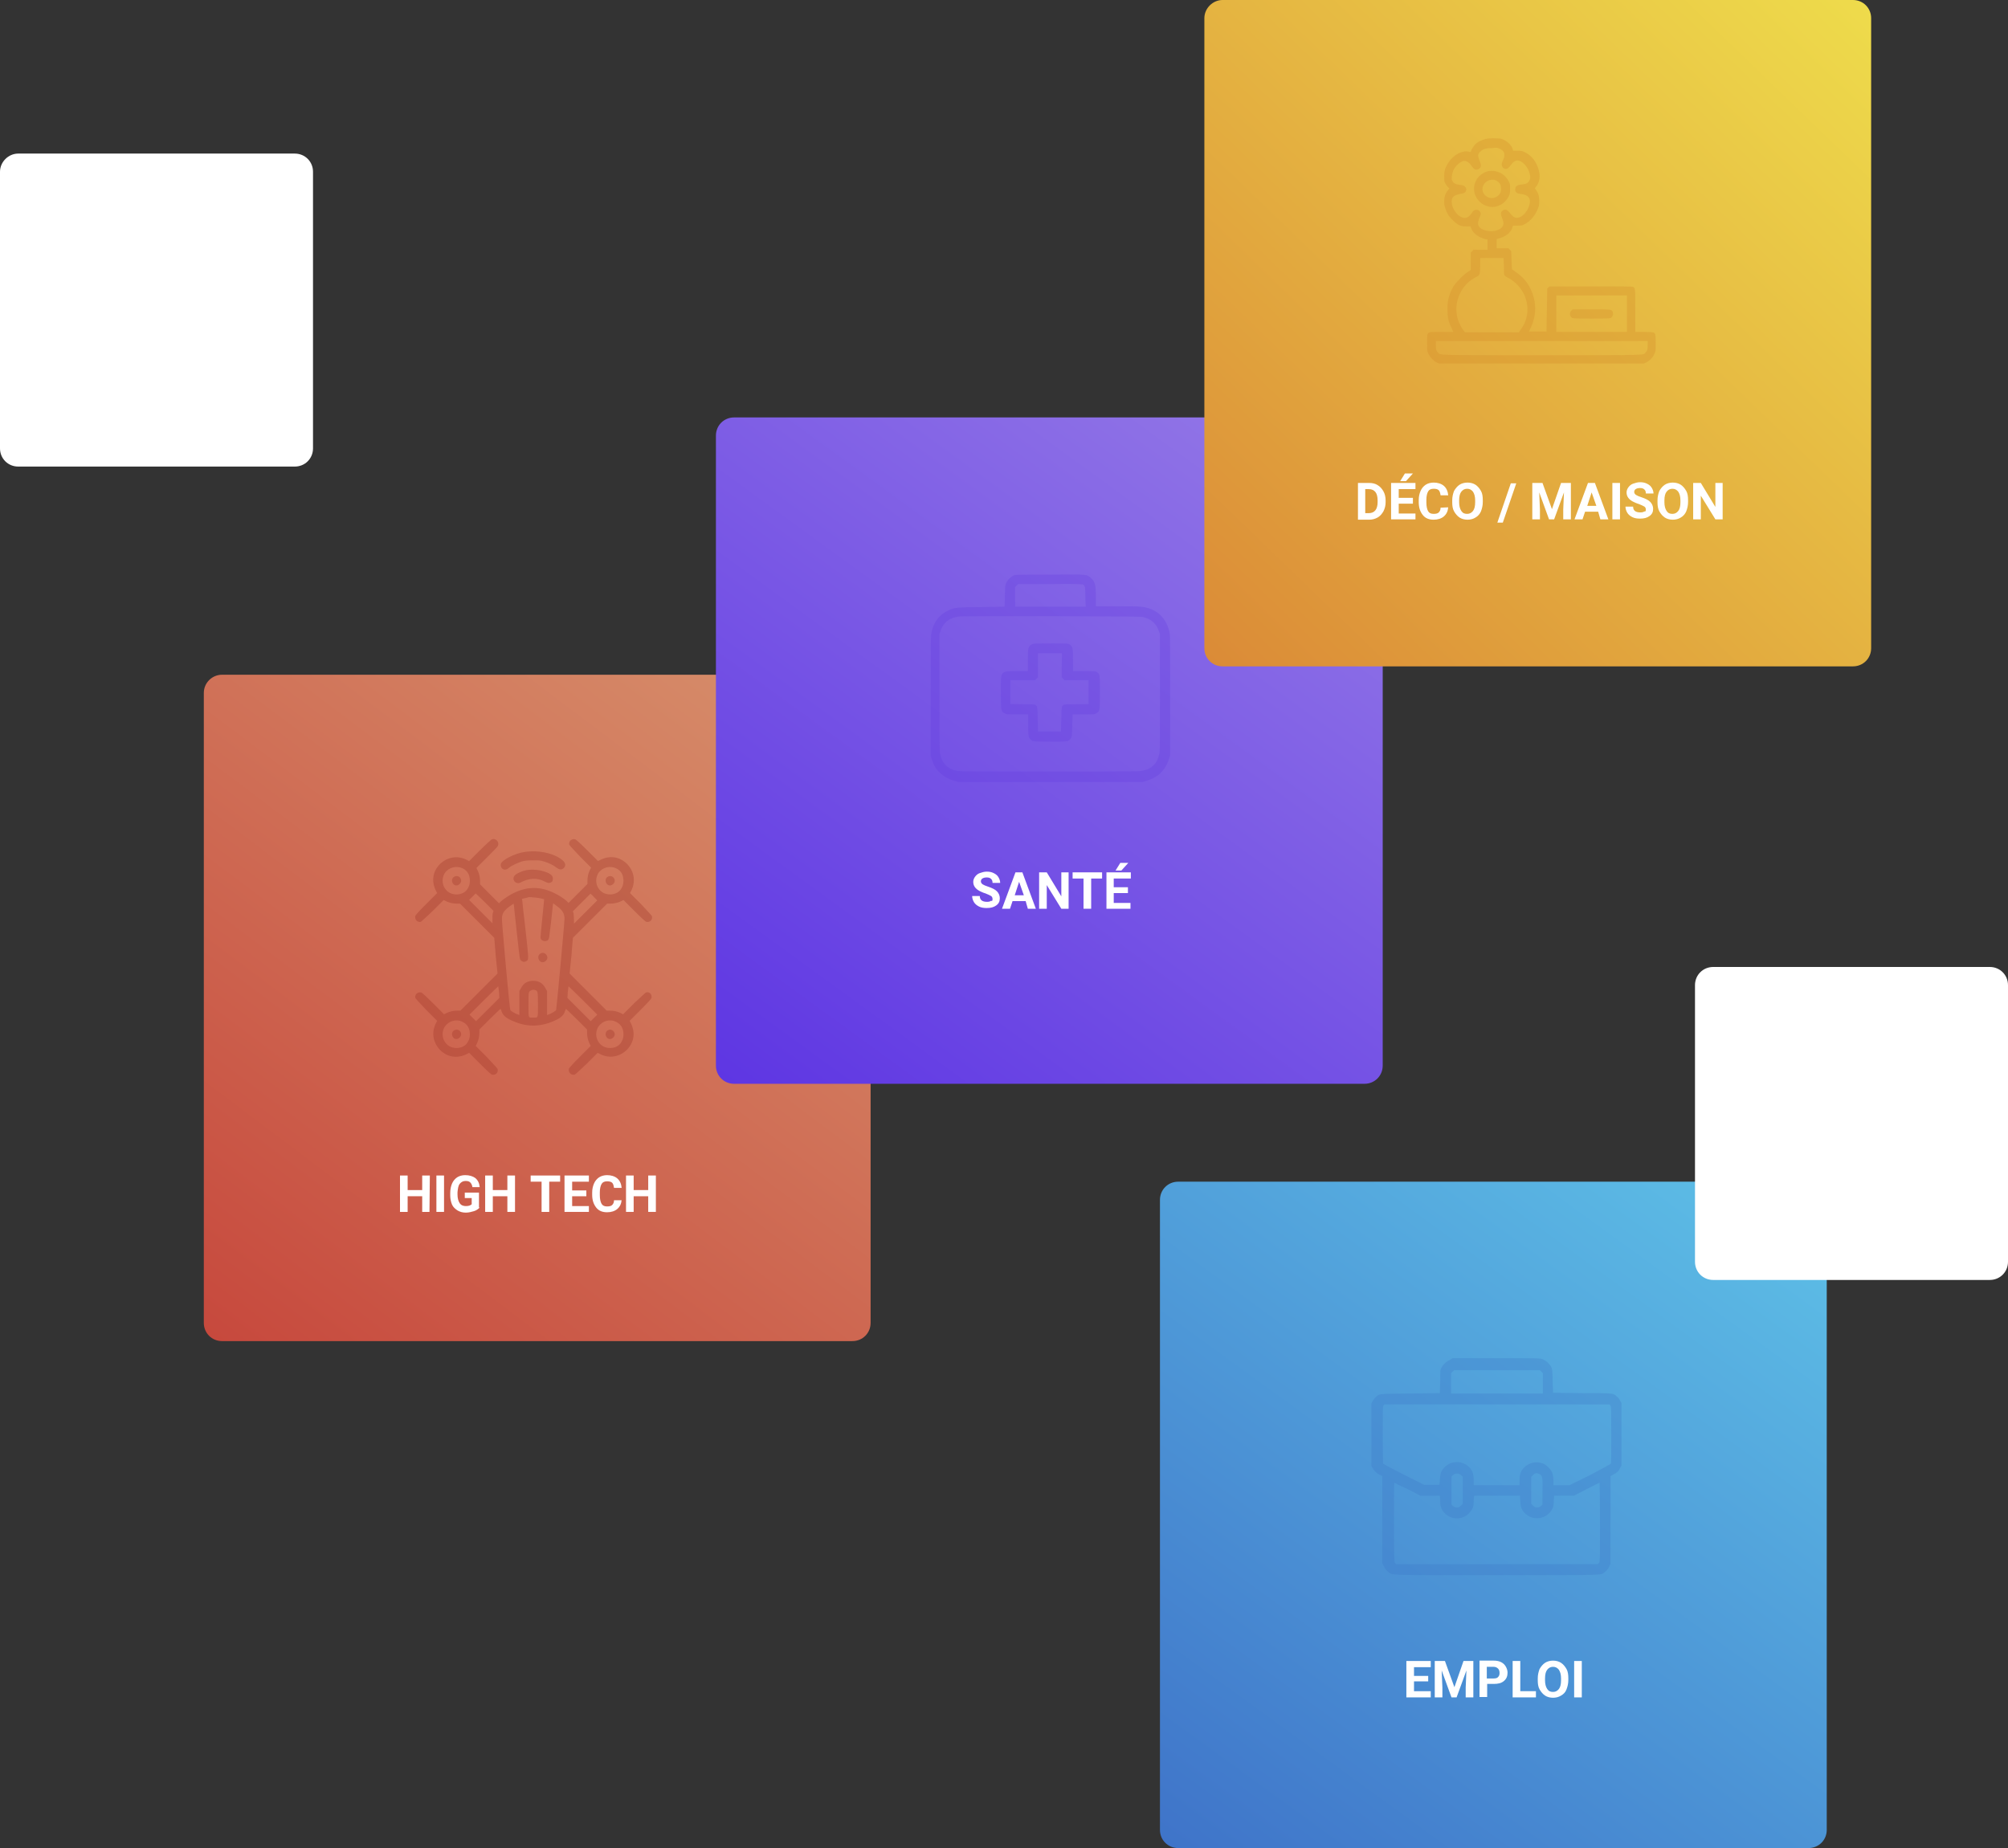 <?xml version="1.0" encoding="utf-8"?>
<!-- Generator: Adobe Illustrator 21.1.0, SVG Export Plug-In . SVG Version: 6.00 Build 0)  -->
<svg version="1.1" id="Layer_1" xmlns="http://www.w3.org/2000/svg" xmlns:xlink="http://www.w3.org/1999/xlink" x="0px" y="0px"
	 width="551.7px" height="507.8px" viewBox="0 0 551.7 507.8" style="enable-background:new 0 0 551.7 507.8;" xml:space="preserve"
	>
<rect x="0" y="0" width="551.7" height="507.8" fill="#333333" stroke="none"/>
<style type="text/css">
	.st0{fill:url(#SVGID_1_);}
	.st1{opacity:0.28;fill:#3975C4;enable-background:new    ;}
	.st2{fill:#FFFFFF;}
	.st3{fill:url(#SVGID_2_);}
	.st4{opacity:0.28;fill:#932A1D;enable-background:new    ;}
	.st5{fill:url(#SVGID_3_);}
	.st6{opacity:0.28;fill:#633CDF;enable-background:new    ;}
	.st7{fill:url(#SVGID_4_);}
	.st8{opacity:0.28;fill:#CF8724;enable-background:new    ;}
</style>
<linearGradient id="SVGID_1_" gradientUnits="userSpaceOnUse" x1="484.327" y1="721.639" x2="336.273" y2="517.861" gradientTransform="matrix(1 0 0 -1 0 1036)">
	<stop  offset="0" style="stop-color:#5EC0E7"/>
	<stop  offset="1" style="stop-color:#3F74C9"/>
</linearGradient>
<path class="st0" d="M323.7,324.7h173.2c2.8,0,5,2.2,5,5v173.1c0,2.8-2.2,5-5,5H323.7c-2.8,0-5-2.2-5-5V329.7
	C318.7,326.9,320.9,324.7,323.7,324.7z"/>
<path class="st1" d="M398.3,373.7c-0.9,0.4-1.7,1.1-2.2,2c-0.4,0.7-0.4,0.7-0.4,3.9l-0.1,3.2l-8,0.1c-8.9,0.1-8.5,0-9.5,0.9
	c-0.3,0.2-0.7,0.8-0.9,1.1l-0.4,0.7v8.6v8.6l0.4,0.7c0.5,0.8,1.1,1.4,2,1.8l0.6,0.3v12v12l0.5,0.9c0.3,0.7,0.7,1.1,1.1,1.4
	c1.3,1-1,0.9,29.8,0.9c30.9,0,28.5,0.1,29.8-0.9c0.5-0.4,0.8-0.8,1.1-1.4l0.4-0.9v-12v-12l0.7-0.4c1-0.5,1.5-0.9,1.9-1.8l0.4-0.7
	v-8.6v-8.6l-0.4-0.7c-0.2-0.4-0.6-0.9-0.9-1.1c-1-0.9-0.6-0.9-9.5-0.9l-8-0.1l-0.1-3.2c-0.1-3.1-0.1-3.2-0.4-3.9
	c-0.5-0.9-1.4-1.7-2.3-2.1c-0.8-0.3-0.8-0.3-12.9-0.3h-11.9L398.3,373.7z M423.5,376.9l0.4,0.4v2.8v2.8h-12.6h-12.6v-2.8v-2.8
	l0.4-0.4l0.4-0.4h11.8h11.8L423.5,376.9z M442.5,386.3c0.2,0.3,0.2,1.2,0.2,8c0,4.2,0,7.8-0.1,7.9s-2.6,1.5-5.7,3.1l-5.7,2.8H429
	h-2.2v-1.2c0-0.7-0.1-1.5-0.2-1.9c-0.4-1.3-1.8-2.7-3.1-3c-1.7-0.5-3.5,0-4.7,1.2c-1,1-1.3,1.9-1.3,3.6v1.3h-6.3h-6.3v-1.4
	c0-1.6-0.3-2.5-1.1-3.4c-2.3-2.5-6.3-1.9-7.8,1.1c-0.2,0.5-0.3,0.9-0.4,2.1l-0.1,1.5h-2.1h-2.1l-5.6-2.8c-3.1-1.6-5.7-2.9-5.7-3.1
	c0-0.1-0.1-3.7-0.1-7.9c0-6.7,0-7.7,0.2-8l0.2-0.3h31h31L442.5,386.3z M401.4,405.3l0.5,0.5v3.7v3.7l-0.5,0.5
	c-0.4,0.4-0.6,0.5-1.1,0.5s-0.7-0.1-1.1-0.4l-0.4-0.4v-3.9v-3.8l0.4-0.4c0.4-0.3,0.6-0.4,1.1-0.4S401,405,401.4,405.3z M423.2,405.2
	c0.6,0.5,0.7,0.8,0.6,4.6v3.6l-0.4,0.4c-0.4,0.3-0.6,0.4-1.1,0.4s-0.7-0.1-1.1-0.5l-0.5-0.5v-3.7v-3.7l0.5-0.5
	c0.4-0.4,0.6-0.5,1.1-0.5C422.7,404.9,423,405,423.2,405.2z M386.8,409.2l3.5,1.8h2.6h2.7l0.1,1.4c0,1.2,0.1,1.6,0.4,2.2
	c1.1,2.3,4,3.3,6.3,2.1c0.9-0.4,1.7-1.3,2.1-2.1c0.3-0.6,0.4-1,0.4-2.2l0.1-1.4h6.3h6.3l0.1,1.4c0.1,1.2,0.1,1.5,0.4,2.2
	c0.4,0.9,1.3,1.7,2.1,2.1c2.3,1.1,5.2,0.2,6.3-2.1c0.3-0.6,0.4-1,0.4-2.2l0.1-1.4h2.7h2.7l3.5-1.8c1.9-1,3.6-1.8,3.6-1.8
	s0.1,4.9,0.1,10.9c0,10.6,0,10.9-0.3,11.2l-0.3,0.3h-27.7h-27.7l-0.3-0.3c-0.2-0.3-0.3-0.7-0.3-11.2c0-6,0-10.9,0.1-10.9
	C383.2,407.5,384.8,408.3,386.8,409.2z"/>
<path class="st2" d="M392.4,462h-3.9v2.7h4.6v1.7h-6.7v-10h6.7v1.7h-4.6v2.4h3.9V462z"/>
<path class="st2" d="M397,456.4l2.6,7.2l2.5-7.2h2.7v10h-2.1v-2.7l0.2-4.7l-2.7,7.4h-1.4l-2.7-7.4l0.2,4.7v2.7h-2.1v-10H397z"/>
<path class="st2" d="M408.6,462.8v3.5h-2.1v-10h3.9c0.7,0,1.4,0.1,2,0.4s1,0.7,1.3,1.2s0.5,1.1,0.5,1.7c0,1-0.3,1.7-1,2.3
	c-0.7,0.6-1.6,0.8-2.8,0.8h-1.8V462.8z M408.6,461.2h1.8c0.5,0,1-0.1,1.2-0.4c0.3-0.3,0.4-0.6,0.4-1.1s-0.1-0.9-0.4-1.2
	c-0.3-0.3-0.7-0.5-1.2-0.5h-1.9v3.2H408.6z"/>
<path class="st2" d="M417.6,464.7h4.4v1.7h-6.4v-10h2.1v8.3H417.6z"/>
<path class="st2" d="M430.9,461.6c0,1-0.2,1.8-0.5,2.6s-0.8,1.3-1.5,1.7c-0.6,0.4-1.4,0.6-2.2,0.6c-0.8,0-1.6-0.2-2.2-0.6
	s-1.1-1-1.5-1.7s-0.5-1.6-0.5-2.5v-0.5c0-1,0.2-1.8,0.5-2.6c0.4-0.7,0.9-1.3,1.5-1.7c0.6-0.4,1.4-0.6,2.2-0.6s1.6,0.2,2.2,0.6
	s1.1,1,1.5,1.7s0.5,1.6,0.5,2.6V461.6z M428.9,461.2c0-1-0.2-1.8-0.6-2.4c-0.4-0.5-0.9-0.8-1.6-0.8s-1.2,0.3-1.6,0.8
	s-0.6,1.3-0.6,2.4v0.5c0,1,0.2,1.8,0.6,2.4s0.9,0.8,1.6,0.8s1.2-0.3,1.6-0.8s0.6-1.3,0.6-2.4V461.2z"/>
<path class="st2" d="M434.6,466.4h-2.1v-10h2.1V466.4z"/>
<linearGradient id="SVGID_2_" gradientUnits="userSpaceOnUse" x1="223.594" y1="-271.277" x2="71.625" y2="-69.609" gradientTransform="matrix(1 0 0 1 0 447.4)">
	<stop  offset="0" style="stop-color:#D7906C"/>
	<stop  offset="1" style="stop-color:#C7493D"/>
</linearGradient>
<path class="st3" d="M61,185.4h173.2c2.8,0,5,2.2,5,5v173.1c0,2.8-2.2,5-5,5H61c-2.8,0-5-2.2-5-5V190.4
	C56,187.6,58.3,185.4,61,185.4z"/>
<path class="st4" d="M135,230.7c-0.1,0.1-1.6,1.4-3.2,3l-2.9,2.9l-0.8-0.4c-2.5-1.2-5.2-0.7-7.2,1.2c-2,2-2.4,4.7-1.2,7.2l0.4,0.8
	l-3,3c-1.9,1.9-3,3.1-3,3.3c-0.2,1,0.6,1.8,1.5,1.6c0.2-0.1,1.4-1.2,3.3-3l3-3l0.8,0.4c0.9,0.4,1.8,0.6,2.9,0.6h0.8l4.7,4.7l4.7,4.7
	l0.4,4.9l0.5,4.9l-5.1,5.1l-5.1,5.1h-0.8c-1.1,0-2,0.2-2.9,0.6l-0.8,0.4l-3-3c-1.9-1.9-3.1-3-3.3-3c-1-0.2-1.8,0.6-1.6,1.5
	c0.1,0.2,1.2,1.4,3,3.3l3,3l-0.4,0.8c-1.2,2.5-0.7,5.2,1.2,7.2c2,2,4.7,2.4,7.2,1.2l0.8-0.4l3,3c1.9,1.9,3.1,3,3.3,3
	c1,0.2,1.8-0.6,1.5-1.6c-0.1-0.2-1.2-1.4-3-3.3l-3-3l0.4-0.8c0.4-0.9,0.6-1.8,0.6-2.9v-0.8l2.9-2.9c1.6-1.6,2.9-2.8,2.9-2.8
	s0.2,0.3,0.3,0.7c0.4,1.2,1.4,2,3.7,2.9c3.7,1.5,7.5,1.3,11.2-0.5c1.5-0.7,2.2-1.4,2.5-2.4c0.1-0.3,0.3-0.6,0.3-0.7
	c0,0,1.3,1.2,2.9,2.8l2.9,2.9v0.8c0,1.1,0.2,2,0.6,2.9l0.4,0.8l-3,3c-1.9,1.9-3,3.1-3,3.3c-0.2,1,0.6,1.8,1.6,1.6
	c0.2-0.1,1.4-1.2,3.3-3l3-3l0.8,0.4c2.5,1.2,5.2,0.7,7.2-1.2c2-2,2.4-4.7,1.2-7.2l-0.4-0.8l3-3c1.9-1.9,3-3.1,3-3.3
	c0.2-1-0.6-1.8-1.5-1.5c-0.2,0.1-1.4,1.2-3.3,3l-3,3l-0.8-0.4c-0.9-0.4-1.8-0.6-2.9-0.6h-0.8l-5.1-5.1l-5.1-5.1l0.5-4.9l0.4-4.9
	l4.7-4.7l4.7-4.7h0.8c1.1,0,2-0.2,2.9-0.6l0.8-0.4l3,3c1.9,1.9,3.1,3,3.3,3c1,0.2,1.8-0.6,1.5-1.6c-0.1-0.2-1.2-1.4-3-3.3l-3-3
	l0.4-0.8c1.2-2.5,0.7-5.2-1.2-7.2c-2-2-4.7-2.4-7.2-1.2l-0.8,0.4l-3-3c-1.9-1.9-3.1-3-3.3-3c-1-0.2-1.8,0.6-1.6,1.5
	c0.1,0.2,1.2,1.4,3,3.3l3,3l-0.4,0.8c-0.4,0.9-0.6,1.8-0.6,2.9v0.8l-2.6,2.6l-2.6,2.6l-0.5-0.5c-0.6-0.6-2.3-1.7-3.4-2.2
	c-4.4-2.2-8.7-1.8-13.1,1.1c-0.6,0.4-1.3,0.9-1.6,1.2l-0.5,0.5l-2.6-2.6l-2.6-2.6v-0.8c0-1.1-0.2-2-0.6-2.9l-0.4-0.8l2.9-2.9
	c1.6-1.6,3-3,3-3.2C137.3,231.3,136.1,230.1,135,230.7z M127.1,238.6c1.3,0.6,2,1.8,2,3.4c0,1.1-0.3,1.8-0.9,2.6
	c-1,1.2-3,1.5-4.5,0.8c-2-1-2.7-3.5-1.5-5.5C123.3,238.3,125.4,237.8,127.1,238.6z M169.3,238.6c1.3,0.6,2,1.8,2,3.4
	c0,1.1-0.3,1.8-0.9,2.6c-1,1.2-3,1.5-4.5,0.8c-2-1-2.7-3.5-1.5-5.5C165.5,238.3,167.6,237.8,169.3,238.6z M133.2,247.9l2.4,2.4
	l-0.2,0.6c-0.1,0.3-0.1,1.1-0.1,1.7v1.1l-3.2-3.2l-3.2-3.2l0.9-0.9c0.5-0.5,0.9-0.9,0.9-0.9C130.8,245.6,131.9,246.6,133.2,247.9z
	 M163.2,246.5l0.9,0.9l-3.2,3.2l-3.2,3.2v-1.1c0-0.6-0.1-1.4-0.1-1.7l-0.2-0.6l2.4-2.4c1.3-1.3,2.4-2.4,2.4-2.4
	C162.2,245.5,162.7,245.9,163.2,246.5z M148.8,246.9c0.4,0.1,0.7,0.2,0.7,0.2s-0.2,2.3-0.5,5.1s-0.5,5.3-0.5,5.5
	c0.1,0.5,0.6,0.9,1.2,0.9c0.6,0,0.9-0.2,1.1-0.7c0.1-0.2,0.3-2.2,0.6-4.5c0.2-2.3,0.5-4.4,0.5-4.7l0.1-0.5l0.9,0.7
	c1.6,1.1,2.2,2.1,2.2,3.5c0,1.3-2.2,24.8-2.3,25.1c-0.1,0.3-1.5,1.1-2.2,1.3l-0.3,0.1v-3.3v-3.3l-0.4-0.7c-0.7-1.4-1.8-2.1-3.4-2.1
	c-1.6,0-2.7,0.7-3.4,2.1l-0.4,0.7v3.3v3.3l-0.3-0.1c-0.7-0.2-2.1-1-2.2-1.3c-0.2-0.3-2.3-23.7-2.3-25c0-1.5,0.6-2.4,2.2-3.5l1-0.7
	l0.1,0.5c0,0.3,0.4,3.7,0.8,7.5c0.4,3.8,0.8,7.2,0.9,7.3c0.2,0.4,0.7,0.7,1.1,0.7c0.2,0,0.4-0.1,0.6-0.2c0.7-0.4,0.7-0.2-0.2-8.5
	c-0.5-4.2-0.9-7.8-0.9-8.1l-0.1-0.5l0.8-0.2c0.4-0.1,0.9-0.2,1.1-0.3C146,246.5,148.1,246.7,148.8,246.9z M137.1,272.6l0.1,1.6
	l-3.2,3.2l-3.2,3.2l-0.9-0.9l-0.9-0.9l3.9-3.9c2.1-2.1,4-3.9,4-3.9S137,271.7,137.1,272.6z M160.2,274.9l3.9,3.9l-0.9,0.9l-0.9,0.9
	l-3.2-3.2l-3.2-3.2l0.1-1.6c0.1-0.9,0.2-1.6,0.2-1.6S158,272.7,160.2,274.9z M147.2,272.1c0.6,0.3,0.6,0.6,0.6,4.1
	c0,3.7,0.1,3.4-1.3,3.4c-1.4,0-1.3,0.3-1.3-3.4c0-3.5,0-3.7,0.6-4C146.3,271.9,146.7,271.9,147.2,272.1z M127.1,280.8
	c1.3,0.6,2,1.8,2,3.4c0,1.1-0.3,1.8-0.9,2.6c-1,1.2-3,1.5-4.5,0.8c-2-1-2.7-3.5-1.5-5.5C123.3,280.5,125.4,279.9,127.1,280.8z
	 M169.3,280.8c1.3,0.6,2,1.8,2,3.4c0,1.1-0.3,1.8-0.9,2.6c-1,1.2-3,1.5-4.5,0.8c-2-1-2.7-3.5-1.5-5.5
	C165.5,280.5,167.6,279.9,169.3,280.8z"/>
<path class="st4" d="M124.8,240.9c-1.1,0.6-0.6,2.4,0.6,2.4c0.6,0,1.3-0.6,1.3-1.3C126.7,241,125.7,240.4,124.8,240.9z"/>
<path class="st4" d="M167,240.9c-1.1,0.6-0.6,2.4,0.6,2.4c0.6,0,1.3-0.6,1.3-1.3C168.9,241,167.8,240.4,167,240.9z"/>
<path class="st4" d="M148.5,262c-1.1,0.6-0.6,2.4,0.6,2.4c0.6,0,1.3-0.6,1.3-1.3C150.3,262.1,149.3,261.5,148.5,262z"/>
<path class="st4" d="M124.8,283.1c-1.1,0.6-0.6,2.4,0.6,2.4c0.6,0,1.3-0.6,1.3-1.3C126.7,283.2,125.7,282.6,124.8,283.1z"/>
<path class="st4" d="M167,283.1c-1.1,0.6-0.6,2.4,0.6,2.4c0.6,0,1.3-0.6,1.3-1.3C168.9,283.2,167.8,282.6,167,283.1z"/>
<path class="st4" d="M144.1,234.1c-2.7,0.4-6.2,2.2-6.5,3.3c-0.2,0.9,0.6,1.8,1.5,1.5c0.2,0,0.5-0.3,0.8-0.5
	c0.7-0.6,2.3-1.3,3.5-1.7c0.8-0.2,1.4-0.3,3-0.3s2.1,0,3,0.3c1.2,0.3,2.8,1.1,3.5,1.7c0.8,0.6,1.4,0.7,2,0.1s0.5-1.3-0.2-2
	C152.5,234.5,148.1,233.5,144.1,234.1z"/>
<path class="st4" d="M144.6,239.1c-1.4,0.3-2.9,1-3.3,1.6c-0.5,0.7-0.1,1.7,0.7,1.9c0.4,0.1,0.6,0.1,1-0.1c2.2-1.2,4.5-1.4,6.6-0.3
	c1,0.5,1.2,0.5,1.7,0.3s0.6-0.5,0.6-1.2c0-0.6-0.6-1.2-1.7-1.6C148.4,239,146.4,238.8,144.6,239.1z"/>
<path class="st2" d="M118,333h-2v-4.3h-4v4.3h-2.1v-10h2.1v4h4v-4h2.1L118,333L118,333z"/>
<path class="st2" d="M122,333h-2.1v-10h2.1V333z"/>
<path class="st2" d="M131.8,331.8c-0.4,0.4-0.9,0.8-1.6,1c-0.7,0.2-1.4,0.4-2.2,0.4c-0.9,0-1.6-0.2-2.3-0.6
	c-0.6-0.4-1.2-0.9-1.5-1.6s-0.5-1.6-0.5-2.5v-0.7c0-1,0.2-1.9,0.5-2.6s0.8-1.3,1.4-1.7c0.6-0.4,1.4-0.6,2.2-0.6
	c1.2,0,2.1,0.3,2.8,0.8c0.7,0.6,1.1,1.4,1.2,2.5h-2c-0.1-0.6-0.3-1-0.6-1.3s-0.7-0.4-1.3-0.4c-0.7,0-1.2,0.3-1.6,0.8
	s-0.5,1.3-0.6,2.3v0.6c0,1,0.2,1.8,0.6,2.4s1,0.8,1.7,0.8c0.8,0,1.3-0.2,1.6-0.5v-1.7h-1.9v-1.5h3.9v4.1H131.8z"/>
<path class="st2" d="M141.5,333h-2.1v-4.3h-4v4.3h-2.1v-10h2.1v4h4v-4h2.1V333z"/>
<path class="st2" d="M153.9,324.7h-3v8.3h-2.1v-8.3h-3V323h8.1V324.7z"/>
<path class="st2" d="M161.1,328.7h-3.9v2.7h4.6v1.6h-6.7v-10h6.7v1.7h-4.6v2.4h3.9V328.7z"/>
<path class="st2" d="M170.8,329.7c-0.1,1.1-0.5,1.9-1.2,2.5s-1.7,0.9-2.8,0.9c-1.3,0-2.3-0.4-3-1.3s-1.1-2-1.1-3.5v-0.6
	c0-1,0.2-1.8,0.5-2.5s0.8-1.3,1.4-1.7c0.6-0.4,1.4-0.6,2.2-0.6c1.1,0,2.1,0.3,2.8,0.9s1.1,1.5,1.2,2.6h-2.1
	c-0.1-0.6-0.2-1.1-0.5-1.4s-0.8-0.4-1.4-0.4c-0.7,0-1.2,0.2-1.5,0.7s-0.5,1.3-0.5,2.3v0.8c0,1.1,0.2,1.9,0.5,2.4s0.8,0.7,1.5,0.7
	c0.6,0,1.1-0.1,1.4-0.4c0.3-0.3,0.5-0.7,0.5-1.3h2.1V329.7z"/>
<path class="st2" d="M180.2,333h-2.1v-4.3h-4v4.3H172v-10h2.1v4h4v-4h2.1V333z"/>
<linearGradient id="SVGID_3_" gradientUnits="userSpaceOnUse" x1="362.327" y1="-343.039" x2="214.273" y2="-139.261" gradientTransform="matrix(1 0 0 1 0 447.4)">
	<stop  offset="0" style="stop-color:#957AE7"/>
	<stop  offset="1" style="stop-color:#5E36E3"/>
</linearGradient>
<path class="st5" d="M201.7,114.7h173.2c2.8,0,5,2.2,5,5v173.1c0,2.8-2.2,5-5,5H201.7c-2.8,0-5-2.2-5-5V119.7
	C196.7,116.9,198.9,114.7,201.7,114.7z"/>
<path class="st6" d="M278.8,158c-0.9,0.3-2,1.3-2.4,2.3c-0.2,0.5-0.3,1-0.3,3.5l-0.1,2.9l-6.4,0.1c-7.1,0.1-7.2,0.1-9,0.9
	c-2.6,1.2-4.2,3.4-4.7,6.3c-0.2,1-0.2,3.2-0.2,17.4v16.2l0.3,1c0.5,1.6,1.1,2.7,2.2,3.7c1.1,1.1,2.4,1.8,4.2,2.3l1,0.3h25.2h25.2
	l1-0.3c3.3-0.9,5.4-2.9,6.4-6.1l0.3-1v-16.2c0-10.9,0-16.4-0.1-17.1c-0.7-4.3-3.6-7.1-8-7.5c-0.6-0.1-3.7-0.1-6.7-0.1h-5.6v-2.2
	c0-3.6-0.2-4.5-1.3-5.5c-1.2-1.1-0.5-1.1-11.1-1C283.4,157.9,279,157.9,278.8,158z M297.5,160.6c0.6,0.3,0.7,0.5,0.7,3.4l0.1,2.7
	h-9.7h-9.7V164v-2.7l0.4-0.4l0.4-0.4h8.8C294.4,160.4,297.3,160.5,297.5,160.6z M314.3,169.6c2.1,0.6,3.4,1.8,4.1,3.8l0.3,0.8v16
	c0,14.2,0,16.1-0.2,17c-0.3,1.3-0.7,2.2-1.5,3s-1.5,1.2-2.8,1.5c-1,0.3-1.4,0.3-25.8,0.3c-21.5,0-24.9,0-25.6-0.2
	c-2.5-0.6-4-2.1-4.5-4.6c-0.2-0.9-0.2-2.8-0.2-17v-16l0.3-0.8c0.8-2.4,2.4-3.6,5.1-4c0.4-0.1,11.7-0.1,25.2-0.1
	C312.2,169.4,313.6,169.4,314.3,169.6z"/>
<path class="st6" d="M283.6,177c-1.1,0.5-1.2,1-1.2,4.5v2.9h-3.1c-4.6,0.1-4.3-0.3-4.3,5.9c0,5.1,0,5.1,1,5.7
	c0.5,0.3,0.6,0.3,3.5,0.3h3v3c0,2.9,0.1,3.1,0.3,3.5c0.2,0.2,0.5,0.6,0.7,0.7c0.4,0.2,0.7,0.3,5,0.3c5.1,0,5,0,5.7-0.9
	c0.3-0.4,0.3-0.5,0.4-3.5l0.1-3.1h3c2.9,0,3,0,3.5-0.3c1-0.6,1-0.6,1-5.7c0-4.9,0-5.1-0.8-5.6c-0.4-0.3-0.5-0.3-3.5-0.3h-3.1v-3.1
	c0-3.4-0.1-3.6-0.9-4.2c-0.4-0.3-0.4-0.3-5-0.3C284.7,176.8,284,176.8,283.6,177z M291.7,182.8v3.3l0.4,0.4l0.4,0.4h3.3h3.3v3.3v3.3
	h-3.3c-3.4,0-3.6,0-4,0.6c-0.1,0.1-0.2,1.7-0.2,3.6l-0.1,3.3h-3.3h-3l-0.1-3.3c0-1.9-0.1-3.4-0.2-3.6c-0.4-0.6-0.6-0.6-4-0.6h-3.3
	v-3.3v-3.3h3.4h3.4l0.4-0.4l0.4-0.4v-3.3v-3.3h3.3h3.3L291.7,182.8z"/>
<path class="st2" d="M272.7,247.1c0-0.4-0.1-0.7-0.4-0.9s-0.8-0.4-1.5-0.7c-0.7-0.2-1.3-0.5-1.7-0.7c-1.1-0.6-1.7-1.4-1.7-2.5
	c0-0.5,0.2-1,0.5-1.4s0.7-0.8,1.3-1s1.2-0.4,1.9-0.4c0.7,0,1.3,0.1,1.9,0.4c0.6,0.3,1,0.6,1.3,1.1s0.5,1,0.5,1.6h-2.1
	c0-0.5-0.1-0.8-0.4-1.1s-0.7-0.4-1.2-0.4s-0.9,0.1-1.2,0.3c-0.3,0.2-0.4,0.5-0.4,0.8s0.2,0.6,0.5,0.8s0.8,0.4,1.4,0.6
	c1.2,0.4,2,0.8,2.5,1.3s0.8,1.2,0.8,1.9c0,0.9-0.3,1.5-1,2s-1.5,0.7-2.6,0.7c-0.8,0-1.5-0.1-2.1-0.4c-0.6-0.3-1.1-0.7-1.4-1.2
	s-0.5-1.1-0.5-1.7h2.1c0,1.1,0.7,1.6,2,1.6c0.5,0,0.9-0.1,1.1-0.3C272.6,247.7,272.7,247.4,272.7,247.1z"/>
<path class="st2" d="M281.8,247.6h-3.6l-0.7,2.1h-2.2l3.7-10h1.9l3.7,10h-2.2L281.8,247.6z M278.8,246h2.5l-1.3-3.7L278.8,246z"/>
<path class="st2" d="M293.7,249.7h-2.1l-4-6.5v6.5h-2.1v-10h2.1l4,6.6v-6.6h2v10H293.7z"/>
<path class="st2" d="M302.8,241.4h-3v8.3h-2.1v-8.3h-3v-1.7h8.1V241.4z"/>
<path class="st2" d="M309.9,245.4H306v2.7h4.6v1.6H304v-10h6.7v1.7H306v2.4h3.9V245.4z M307.8,237.1h2.2l-1.9,2.1h-1.6L307.8,237.1z
	"/>
<linearGradient id="SVGID_4_" gradientUnits="userSpaceOnUse" x1="511.044" y1="-447.502" x2="333.994" y2="-264.161" gradientTransform="matrix(1 0 0 1 0 447.4)">
	<stop  offset="0" style="stop-color:#EEDB4B"/>
	<stop  offset="1" style="stop-color:#DB8B37"/>
</linearGradient>
<path class="st7" d="M335.9,0h173.2c2.8,0,5,2.2,5,5v173.1c0,2.8-2.2,5-5,5H335.9c-2.8,0-5-2.2-5-5V5C330.9,2.3,333.2,0,335.9,0z"/>
<path class="st8" d="M408.1,38.2c-0.8,0.2-1.9,0.7-2.5,1.2c-0.5,0.4-1.2,1.4-1.4,2c-0.1,0.4-0.1,0.4-0.6,0.3
	c-1.8-0.5-4.2,0.8-5.6,2.9c-0.9,1.4-1.2,2.2-1.2,3.8c0,1.2,0,1.5,0.3,2c0.2,0.3,0.5,0.8,0.7,1l0.4,0.4l-0.4,0.5
	c-0.6,0.7-0.9,1.4-1,2.6c-0.1,1.3,0.2,2.3,0.8,3.6c0.6,1.2,2.1,2.7,3.2,3.3c0.7,0.3,0.9,0.4,2,0.4h1.2l0.3,0.7
	c0.5,1.3,2.1,2.4,3.8,2.8l0.6,0.1v1.4v1.4h-1.9h-1.9l-0.4,0.4l-0.4,0.4v2.4v2.4l-0.8,0.5c-1.1,0.7-3.2,2.8-3.9,3.9
	c-0.7,1.2-1.1,2.2-1.4,3.3c-0.2,0.8-0.3,1.3-0.3,3c0,2.4,0.2,3.3,1.1,5.2l0.5,1.1h-3.1c-3.6,0-3.7,0-4,0.7c-0.1,0.3-0.1,1-0.1,2.5
	c0,2.1,0,2.1,0.4,2.9c0.5,1,1.3,1.8,2.2,2.3l0.7,0.3h28.1h28.1l0.7-0.3c0.9-0.5,1.8-1.3,2.2-2.3c0.4-0.8,0.4-0.8,0.4-2.9
	c0-2.3,0-2.7-0.5-3c-0.2-0.1-0.8-0.2-2.7-0.2h-2.4v-5.9c0-6.4,0-6.2-0.7-6.5c-0.3-0.1-3.3-0.1-11.6-0.1h-11.3l-0.3,0.3l-0.3,0.3
	l-0.1,5.9l-0.1,5.9h-2.4c-1.3,0-2.4,0-2.4,0s0.2-0.5,0.5-1.1c1.9-4,1.5-8.5-1-12.2c-0.7-1.1-2.1-2.4-3.2-3.1l-1-0.7l-0.1-2.5
	l-0.1-2.5l-0.4-0.4l-0.4-0.4h-1.8h-1.4v-1.4v-1.1l0.3-0.1c1.9-0.4,3.6-1.6,4-3l0.2-0.6h1.2c1.2,0,1.3,0,2-0.4c1.6-0.8,3-2.5,3.7-4.4
	c0.3-0.8,0.3-1.2,0.3-2.1c0-1.3-0.2-1.9-0.8-2.8l-0.4-0.6l0.4-0.5c1.2-1.5,1.2-3.7,0.1-6c-0.8-1.7-1.9-2.7-3.3-3.4
	c-0.7-0.3-0.9-0.4-2-0.4h-1.2l-0.1-0.5c-0.4-1.2-1.7-2.3-3.2-2.8C411.4,38,409,37.9,408.1,38.2z M412.1,40.9c1,0.5,1.3,1,1.2,1.9
	c0,0.4-0.2,1-0.4,1.3c-0.4,0.9-0.4,1.4,0,1.9c0.3,0.3,0.5,0.4,0.8,0.4c0.5,0,0.8-0.2,1.6-1.3c0.5-0.7,1.1-1,1.6-1
	c1.3,0,3,1.8,3.4,3.7c0.2,0.8,0.2,1.2-0.1,1.8c-0.3,0.7-1,1-2.1,1.1c-1.3,0.1-1.8,0.5-1.8,1.4c0,0.7,0.5,1.1,1.5,1.2
	c2.1,0.2,2.9,1.2,2.4,3c-0.7,2.5-2.9,4.2-4.3,3.3c-0.2-0.1-0.7-0.6-1-1c-0.8-1.1-1.5-1.3-2.2-0.6c-0.4,0.4-0.4,0.9,0,1.9
	c0.4,0.9,0.5,1.7,0.2,2.2c-0.7,1.4-3.6,1.9-5.6,0.9c-1.3-0.6-1.5-1.6-0.8-3.2c0.5-1,0.4-1.3,0-1.8c-0.5-0.6-1.6-0.4-2,0.3
	c-0.3,0.6-0.9,1.2-1.3,1.4c-1.2,0.6-2.9-0.4-3.9-2.4c-0.5-1.1-0.6-2.4-0.2-3c0.3-0.5,1.1-0.8,2-1c1-0.1,1.4-0.3,1.6-0.7
	c0.3-0.5,0.2-0.9-0.2-1.3c-0.3-0.3-0.4-0.4-1.3-0.5c-1.2-0.1-1.8-0.4-2.1-1c-0.3-0.4-0.3-0.5-0.2-1.3c0.1-1.1,0.4-2,1.2-2.9
	c0.6-0.7,1.6-1.4,2.2-1.4s1.3,0.4,1.8,1.1c0.7,1,1,1.3,1.5,1.3c0.6,0,1-0.3,1.2-0.7c0.1-0.3,0.1-0.5,0-1c-0.9-2.2-0.9-2.5,0-3.3
	c0.7-0.7,1.5-0.9,3.1-0.9C411.3,40.5,411.5,40.6,412.1,40.9z M413.2,73.2c0,1.3,0,2.2,0.1,2.4c0.1,0.1,0.4,0.4,0.8,0.6
	c3.1,1.6,5.1,4.4,5.5,7.7c0.3,2.3-0.3,4.7-1.8,6.7l-0.5,0.7h-7.4h-7.4l-0.4-0.5c-0.5-0.6-1.3-2.1-1.6-3.2c-0.4-1.3-0.5-3.5-0.1-4.9
	c0.7-2.9,2.5-5.2,5-6.5c1.2-0.6,1.2-0.6,1.3-3.1v-2.2h3.2h3.2L413.2,73.2L413.2,73.2z M447,86.2v5h-9.7h-9.7v-5v-5h9.7h9.7V86.2z
	 M452.7,94.8c0,1.2-0.1,1.6-0.6,2.1c-0.7,0.7,1.5,0.7-28.5,0.7s-27.7,0-28.5-0.7c-0.5-0.5-0.6-0.9-0.6-2.1v-1.1h29.1h29.1V94.8z"/>
<path class="st8" d="M409.2,47c-1,0.1-2.1,0.7-2.8,1.4c-2.8,3-1.2,7.6,2.8,8.4c2.1,0.4,4.3-0.8,5.3-2.8c0.3-0.7,0.4-0.8,0.4-2.1
	s0-1.4-0.4-2.1C413.5,47.8,411.4,46.7,409.2,47z M411.4,49.8c0.7,0.5,1,1,1,1.9c0.1,1-0.3,1.8-1.1,2.3c-1.8,1.1-4-0.1-4-2.1
	C407.4,49.9,409.8,48.7,411.4,49.8z"/>
<path class="st8" d="M431.7,85.4c-0.6,0.6-0.4,1.6,0.3,2c0.4,0.2,10.1,0.2,10.5,0c0.3-0.1,0.7-0.7,0.7-1.1c0-0.1-0.1-0.4-0.1-0.6
	c-0.3-0.7-0.4-0.7-5.9-0.7h-5.1L431.7,85.4z"/>
<g id="Texte">
	<path class="st2" d="M439.1,140.6h-3.6l-0.7,2.1h-2.2l3.7-10h1.9l3.7,10h-2.2L439.1,140.6z M436.1,139h2.5l-1.3-3.7L436.1,139z"/>
	<path class="st2" d="M445.1,142.7H443v-10h2.1V142.7z"/>
	<path class="st2" d="M452.2,140.1c0-0.4-0.1-0.7-0.4-0.9s-0.8-0.4-1.5-0.7c-0.7-0.2-1.3-0.5-1.7-0.7c-1.1-0.6-1.7-1.4-1.7-2.5
		c0-0.5,0.2-1,0.5-1.4s0.7-0.8,1.3-1s1.2-0.4,1.9-0.4c0.7,0,1.3,0.1,1.9,0.4c0.6,0.3,1,0.6,1.3,1.1s0.5,1,0.5,1.6h-2.1
		c0-0.5-0.1-0.8-0.4-1.1s-0.7-0.4-1.2-0.4s-0.9,0.1-1.2,0.3c-0.3,0.2-0.4,0.5-0.4,0.8s0.2,0.6,0.5,0.8s0.8,0.4,1.4,0.6
		c1.2,0.4,2,0.8,2.5,1.3s0.8,1.2,0.8,1.9c0,0.9-0.3,1.5-1,2s-1.5,0.7-2.6,0.7c-0.8,0-1.5-0.1-2.1-0.4c-0.6-0.3-1.1-0.7-1.4-1.2
		s-0.5-1.1-0.5-1.7h2.1c0,1.1,0.7,1.6,2,1.6c0.5,0,0.9-0.1,1.1-0.3C452,140.7,452.2,140.4,452.2,140.1z"/>
	<path class="st2" d="M463.8,137.9c0,1-0.2,1.8-0.5,2.6c-0.3,0.7-0.8,1.3-1.5,1.7c-0.6,0.4-1.4,0.6-2.2,0.6c-0.8,0-1.6-0.2-2.2-0.6
		c-0.6-0.4-1.1-1-1.5-1.7s-0.5-1.6-0.5-2.5v-0.5c0-1,0.2-1.8,0.5-2.6c0.4-0.7,0.9-1.3,1.5-1.7s1.4-0.6,2.2-0.6
		c0.8,0,1.6,0.2,2.2,0.6c0.6,0.4,1.1,1,1.5,1.7s0.5,1.6,0.5,2.6V137.9z M461.7,137.5c0-1-0.2-1.8-0.6-2.4c-0.4-0.5-0.9-0.8-1.6-0.8
		s-1.2,0.3-1.6,0.8s-0.6,1.3-0.6,2.4v0.5c0,1,0.2,1.8,0.6,2.4c0.4,0.6,0.9,0.8,1.6,0.8s1.2-0.3,1.6-0.8s0.6-1.3,0.6-2.4V137.5z"/>
	<path class="st2" d="M473.4,142.7h-2.1l-4-6.5v6.5h-2.1v-10h2.1l4,6.6v-6.6h2v10H473.4z"/>
	<path class="st2" d="M423.8,132.7l2.6,7.2l2.5-7.2h2.7v10h-2.1V140l0.2-4.7l-2.7,7.4h-1.4l-2.7-7.4l0.2,4.7v2.7H421v-10H423.8z"/>
	<path class="st2" d="M373.1,142.7v-10h3.1c0.9,0,1.7,0.2,2.3,0.6c0.7,0.4,1.2,1,1.6,1.7s0.6,1.6,0.6,2.5v0.5c0,0.9-0.2,1.7-0.6,2.5
		c-0.4,0.7-0.9,1.3-1.6,1.7s-1.5,0.6-2.3,0.6h-3.1V142.7z M375.1,134.4v6.6h1c0.8,0,1.4-0.3,1.8-0.8s0.6-1.3,0.6-2.2v-0.5
		c0-1-0.2-1.8-0.6-2.3s-1-0.8-1.8-0.8H375.1z"/>
	<path class="st2" d="M388.2,138.4h-3.9v2.7h4.6v1.6h-6.7v-10h6.7v1.7h-4.6v2.4h3.9V138.4z M386,130.1h2.2l-1.9,2.1h-1.6L386,130.1z
		"/>
	<path class="st2" d="M397.9,139.4c-0.1,1.1-0.5,1.9-1.2,2.5s-1.7,0.9-2.8,0.9c-1.3,0-2.3-0.4-3-1.3c-0.7-0.9-1.1-2-1.1-3.5v-0.6
		c0-1,0.2-1.8,0.5-2.5s0.8-1.3,1.4-1.7s1.4-0.6,2.2-0.6c1.1,0,2.1,0.3,2.8,0.9c0.7,0.6,1.1,1.5,1.2,2.6h-2.1
		c-0.1-0.6-0.2-1.1-0.5-1.4c-0.3-0.3-0.8-0.4-1.4-0.4c-0.7,0-1.2,0.2-1.5,0.7s-0.5,1.3-0.5,2.3v0.8c0,1.1,0.2,1.9,0.5,2.4
		s0.8,0.7,1.5,0.7c0.6,0,1.1-0.1,1.4-0.4c0.3-0.3,0.5-0.7,0.5-1.3L397.9,139.4L397.9,139.4z"/>
	<path class="st2" d="M407.4,137.9c0,1-0.2,1.8-0.5,2.6c-0.3,0.7-0.8,1.3-1.5,1.7c-0.6,0.4-1.4,0.6-2.2,0.6c-0.8,0-1.6-0.2-2.2-0.6
		c-0.6-0.4-1.1-1-1.5-1.7s-0.5-1.6-0.5-2.5v-0.5c0-1,0.2-1.8,0.5-2.6c0.4-0.7,0.9-1.3,1.5-1.7s1.4-0.6,2.2-0.6
		c0.8,0,1.6,0.2,2.2,0.6c0.6,0.4,1.1,1,1.5,1.7s0.5,1.6,0.5,2.6V137.9z M405.3,137.5c0-1-0.2-1.8-0.6-2.4c-0.4-0.5-0.9-0.8-1.6-0.8
		s-1.2,0.3-1.6,0.8s-0.6,1.3-0.6,2.4v0.5c0,1,0.2,1.8,0.6,2.4c0.4,0.6,0.9,0.8,1.6,0.8s1.2-0.3,1.6-0.8s0.6-1.3,0.6-2.4V137.5z"/>
	<path class="st2" d="M412.9,143.6h-1.5l3.7-10.8h1.5L412.9,143.6z"/>
</g>
<path class="st2" d="M470.7,265.7h76c2.8,0,5,2.2,5,5v76c0,2.8-2.2,5-5,5h-76c-2.8,0-5-2.2-5-5v-76
	C465.7,267.9,467.9,265.7,470.7,265.7z"/>
<path class="st2" d="M5,42.2h76c2.8,0,5,2.2,5,5v76c0,2.8-2.2,5-5,5H5c-2.8,0-5-2.2-5-5v-76C0,44.5,2.3,42.2,5,42.2z"/>
</svg>
